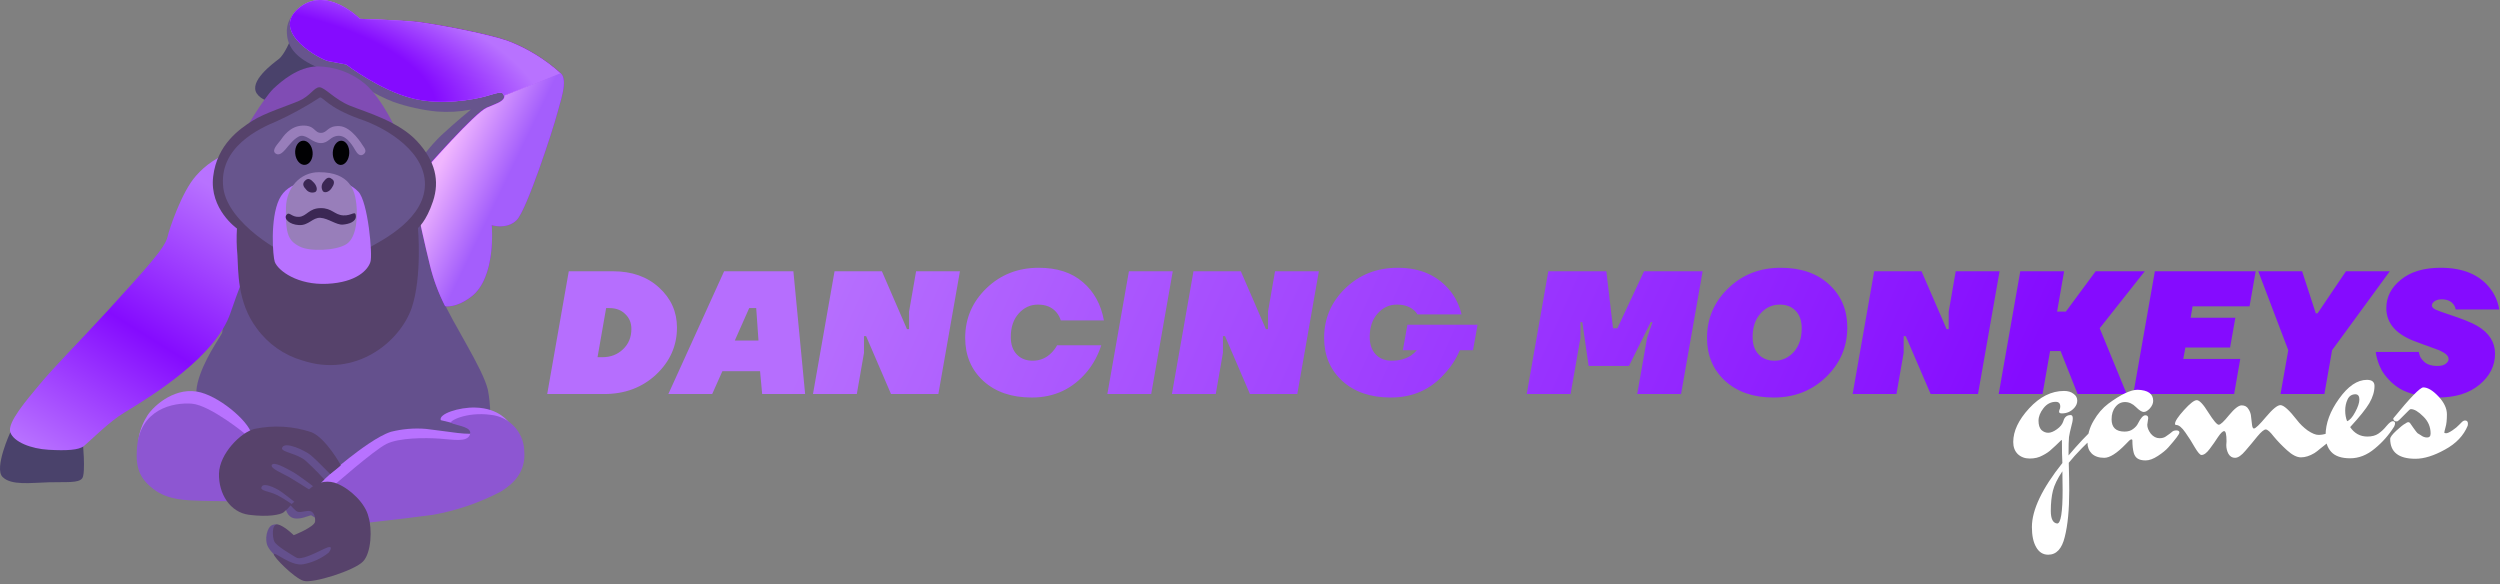 <svg width="368" height="86" viewBox="0 0 368 86" fill="none" xmlns="http://www.w3.org/2000/svg">
<rect x="0" y="0" width="368" height="86" fill="#808080" stroke="none"/>
<path d="M88.938 58H80.549L83.724 39.931H90.228C93.016 39.931 95.279 40.731 97.017 42.332C98.772 43.932 99.65 45.894 99.65 48.217C99.65 50.902 98.626 53.208 96.578 55.135C94.531 57.045 91.984 58 88.938 58ZM87.957 52.579H88.68C89.884 52.579 90.891 52.192 91.7 51.418C92.526 50.643 92.939 49.645 92.939 48.424C92.939 47.529 92.638 46.797 92.035 46.23C91.45 45.644 90.676 45.352 89.712 45.352H89.222L87.957 52.579ZM112.191 58L111.881 54.644H106.332L104.835 58H98.382L106.59 39.931H116.786L118.515 58H112.191ZM110.281 45.352L108.164 50.127H111.649L111.314 45.352H110.281ZM133.506 48.449H133.816V45.868L134.849 39.931H141.302L138.127 58H131.157L127.492 49.482H127.182V51.934L126.124 58H119.671L122.846 39.931H129.815L133.506 48.449ZM152.918 39.415C155.602 39.415 157.762 40.12 159.396 41.532C161.031 42.925 162.064 44.801 162.494 47.159H156.144C156.006 46.711 155.8 46.324 155.525 45.997C154.888 45.223 153.976 44.836 152.788 44.836C151.67 44.836 150.723 45.274 149.949 46.152C149.175 47.013 148.788 48.165 148.788 49.611C148.788 50.695 149.08 51.547 149.665 52.166C150.25 52.786 151.033 53.096 152.014 53.096C153.081 53.096 153.993 52.717 154.75 51.96C155.112 51.599 155.396 51.22 155.602 50.824H162.107C161.642 52.27 160.954 53.552 160.042 54.67C157.925 57.234 155.206 58.516 151.885 58.516C148.908 58.516 146.525 57.699 144.735 56.064C142.963 54.429 142.076 52.321 142.076 49.74C142.076 46.883 143.117 44.448 145.2 42.435C147.282 40.422 149.854 39.415 152.918 39.415ZM172.631 39.931L169.456 58H163.003L166.177 39.931H172.631ZM186.341 48.449H186.651V45.868L187.684 39.931H194.137L190.962 58H183.992L180.327 49.482H180.017V51.934L178.959 58H172.506L175.681 39.931H182.65L186.341 48.449ZM208.566 51.547H206.501L207.172 47.804H217.497L216.826 51.547H214.89C214.322 52.872 213.565 54.033 212.619 55.032C210.571 57.355 207.938 58.516 204.72 58.516C201.743 58.516 199.36 57.699 197.57 56.064C195.797 54.429 194.911 52.321 194.911 49.74C194.911 46.883 195.952 44.448 198.035 42.435C200.117 40.422 202.689 39.415 205.752 39.415C209.074 39.415 211.655 40.559 213.496 42.848C214.271 43.829 214.821 44.973 215.148 46.281H208.643C208.489 46.006 208.274 45.765 207.998 45.558C207.396 45.077 206.604 44.836 205.623 44.836C204.505 44.836 203.558 45.274 202.784 46.152C202.01 47.013 201.622 48.165 201.622 49.611C201.622 50.695 201.915 51.547 202.5 52.166C203.085 52.786 203.868 53.096 204.849 53.096C205.968 53.096 206.923 52.837 207.714 52.321C208.041 52.08 208.325 51.822 208.566 51.547ZM242.004 39.931H250.626L247.451 58H240.998L242.443 49.766L243.243 47.417H242.985L239.784 53.87H233.848L232.918 47.417H232.634V49.766L231.189 58H224.736L227.911 39.931H236.455L237.436 48.32H238.081L242.004 39.931ZM261.21 53.096C262.329 53.096 263.275 52.665 264.049 51.805C264.824 50.927 265.211 49.766 265.211 48.32C265.211 47.236 264.918 46.384 264.333 45.765C263.748 45.145 262.965 44.836 261.984 44.836C260.866 44.836 259.919 45.274 259.145 46.152C258.371 47.013 257.983 48.165 257.983 49.611C257.983 50.695 258.276 51.547 258.861 52.166C259.446 52.786 260.229 53.096 261.21 53.096ZM261.081 58.516C258.104 58.516 255.721 57.699 253.931 56.064C252.158 54.429 251.272 52.321 251.272 49.74C251.272 46.883 252.313 44.448 254.396 42.435C256.478 40.422 259.05 39.415 262.113 39.415C265.091 39.415 267.465 40.232 269.238 41.867C271.027 43.502 271.922 45.61 271.922 48.191C271.922 51.048 270.881 53.483 268.799 55.496C266.717 57.51 264.144 58.516 261.081 58.516ZM286.541 48.449H286.851V45.868L287.883 39.931H294.337L291.162 58H284.192L280.527 49.482H280.217V51.934L279.159 58H272.706L275.881 39.931H282.85L286.541 48.449ZM305.823 58L303.319 51.676H301.771L300.661 58H294.208L297.383 39.931H303.836L302.803 45.868H304.094L308.482 39.931H315.709L309.076 48.32L313.051 58H305.823ZM321.377 52.837H329.766L328.863 58H314.021L317.196 39.931H332.038L331.134 45.094H322.745L322.461 46.772H329.044L328.269 51.16H321.687L321.377 52.837ZM345.325 39.931H351.778L343.285 51.547L342.15 58H335.696L336.832 51.547L332.418 39.931H338.871L340.885 46.126H341.143L345.325 39.931ZM360.43 52.837C360.43 52.7 360.387 52.562 360.301 52.425C360.215 52.287 360.086 52.158 359.914 52.037C359.742 51.917 359.552 51.805 359.346 51.702C359.156 51.599 358.907 51.495 358.597 51.392C358.287 51.272 358.003 51.168 357.745 51.082C357.504 50.979 357.195 50.867 356.816 50.747C356.438 50.609 356.119 50.489 355.861 50.385C352.798 49.336 351.266 47.658 351.266 45.352C351.266 43.717 351.981 42.323 353.409 41.17C354.837 40 356.79 39.415 359.268 39.415C362.572 39.415 365.007 40.439 366.573 42.487C367.262 43.382 367.7 44.405 367.89 45.558H361.462C361.445 45.3 361.342 45.051 361.153 44.81C360.791 44.311 360.206 44.061 359.397 44.061C358.984 44.061 358.64 44.156 358.365 44.345C358.107 44.535 357.978 44.741 357.978 44.965C357.978 45.206 358.167 45.412 358.546 45.584C358.924 45.756 359.535 45.98 360.378 46.255C362.426 46.926 363.846 47.494 364.637 47.959C366.393 48.991 367.27 50.359 367.27 52.063C367.27 53.836 366.504 55.358 364.973 56.632C363.459 57.888 361.428 58.516 358.881 58.516C357.711 58.516 356.635 58.387 355.655 58.129C354.691 57.888 353.899 57.587 353.28 57.226C352.66 56.847 352.118 56.408 351.654 55.909C351.189 55.41 350.836 54.946 350.595 54.515C350.354 54.068 350.165 53.629 350.027 53.199C349.89 52.752 349.804 52.425 349.769 52.218C349.735 52.011 349.718 51.874 349.718 51.805H356.042L356.119 52.115C356.205 52.528 356.463 52.923 356.894 53.302C357.341 53.681 357.96 53.87 358.752 53.87C359.303 53.87 359.716 53.767 359.991 53.56C360.284 53.354 360.43 53.113 360.43 52.837Z" fill="url(#paint0_linear_154_1079)"/>
<path d="M303.583 69.374C302.864 70.441 302.4 71.391 302.192 72.226C301.983 73.061 301.878 74.058 301.878 75.218C301.878 76.377 302.192 76.992 302.818 77.061C303.351 77.061 303.618 75.415 303.618 72.122C303.618 70.986 303.606 70.07 303.583 69.374ZM303.583 68.157C303.537 67.415 303.513 66.278 303.513 64.748C303.467 64.748 303.293 64.898 302.992 65.2C302.713 65.478 302.389 65.78 302.018 66.104C301.67 66.452 301.218 66.765 300.661 67.043C300.128 67.345 299.502 67.496 298.783 67.496C298.064 67.496 297.473 67.275 297.009 66.835C296.568 66.394 296.348 65.803 296.348 65.061C296.348 63.461 297.125 61.814 298.678 60.121C300.255 58.406 301.971 57.547 303.826 57.547C304.406 57.547 304.87 57.687 305.218 57.965C305.589 58.22 305.774 58.556 305.774 58.974C305.774 59.345 305.635 59.693 305.357 60.017C304.87 60.574 304.255 60.852 303.513 60.852C303.235 60.852 303.096 60.771 303.096 60.608C303.096 60.516 303.119 60.411 303.165 60.295C303.235 60.179 303.27 60.029 303.27 59.843C303.27 59.38 303.05 59.148 302.609 59.148C301.89 59.148 301.287 59.461 300.8 60.087C300.313 60.713 300.07 61.327 300.07 61.93C300.07 62.533 300.209 62.985 300.487 63.287C300.789 63.565 301.125 63.704 301.496 63.704C301.867 63.704 302.296 63.53 302.783 63.182C303.27 62.835 303.583 62.44 303.722 62C303.884 61.397 304.244 61.096 304.8 61.096C305.009 61.096 305.113 61.258 305.113 61.582C305.113 61.884 305.032 62.313 304.87 62.869C304.731 63.403 304.626 63.89 304.557 64.33C304.51 64.748 304.487 65.652 304.487 67.043C305.902 65.374 307.189 64.006 308.348 62.939C308.603 62.684 308.858 62.556 309.114 62.556C309.369 62.556 309.496 62.649 309.496 62.835C309.496 62.997 309.369 63.194 309.114 63.426C307.096 65.258 305.566 66.823 304.522 68.122C304.568 69.791 304.592 71.148 304.592 72.192C304.592 75.044 304.371 77.328 303.931 79.044C303.513 80.783 302.702 81.653 301.496 81.653C300.731 81.653 300.139 81.282 299.722 80.54C299.304 79.821 299.096 78.835 299.096 77.583C299.096 75.055 300.591 71.913 303.583 68.157ZM316.217 61.548L316.078 62.522C316.078 62.939 316.252 63.38 316.6 63.843C316.971 64.284 317.4 64.504 317.887 64.504C318.258 64.504 318.559 64.423 318.791 64.261C319.301 63.913 319.614 63.681 319.73 63.565C319.869 63.426 320.078 63.356 320.356 63.356C320.658 63.356 320.809 63.461 320.809 63.669C320.809 63.901 320.264 64.632 319.174 65.861C318.826 66.255 318.316 66.672 317.643 67.113C316.971 67.554 316.368 67.774 315.834 67.774C315.324 67.774 314.93 67.681 314.652 67.496C314.397 67.333 314.211 67.067 314.095 66.696C313.956 66.186 313.887 65.559 313.887 64.817C313.887 64.725 313.829 64.678 313.713 64.678C313.597 64.678 313.33 64.91 312.913 65.374C311.614 66.719 310.559 67.391 309.747 67.391C308.959 67.391 308.344 67.183 307.904 66.765C307.486 66.348 307.278 65.814 307.278 65.165C307.278 64.029 307.579 62.951 308.182 61.93C308.785 60.887 309.504 60.052 310.339 59.426C312.194 58.058 313.631 57.374 314.652 57.374C316.182 57.42 316.948 57.965 316.948 59.008C316.948 59.38 316.785 59.751 316.461 60.121C316.136 60.469 315.834 60.643 315.556 60.643C315.278 60.643 314.895 60.4 314.408 59.913C313.921 59.426 313.388 59.182 312.808 59.182C312.229 59.182 311.753 59.426 311.382 59.913C311.011 60.377 310.826 60.98 310.826 61.722C310.826 62.927 311.463 63.53 312.739 63.53C313.249 63.53 313.666 63.403 313.991 63.148C314.339 62.893 314.582 62.614 314.721 62.313C315.116 61.525 315.475 61.13 315.8 61.13C316.078 61.13 316.217 61.269 316.217 61.548ZM327.744 64.957C327.744 63.959 327.628 63.461 327.397 63.461C327.188 63.461 326.886 63.751 326.492 64.33C326.121 64.91 325.715 65.49 325.275 66.07C324.834 66.672 324.428 66.974 324.057 66.974C323.849 66.974 323.524 66.603 323.083 65.861C322.666 65.119 322.202 64.388 321.692 63.669C321.182 62.927 320.73 62.556 320.335 62.556C320.219 62.556 320.162 62.498 320.162 62.383C320.162 62.011 320.602 61.339 321.483 60.365C322.364 59.391 322.991 58.904 323.362 58.904C323.756 58.904 324.324 59.507 325.066 60.713C325.831 61.919 326.341 62.522 326.597 62.522C326.852 62.522 327.362 62.046 328.127 61.096C328.915 60.145 329.53 59.669 329.971 59.669C330.434 59.669 330.771 59.855 330.979 60.226C331.211 60.574 331.339 60.956 331.362 61.374C331.408 61.791 331.455 62.185 331.501 62.556C331.547 62.904 331.64 63.078 331.779 63.078C332.011 63.078 332.603 62.51 333.553 61.374C334.527 60.214 335.235 59.635 335.675 59.635C336.162 59.635 336.974 60.365 338.11 61.826C338.527 62.383 339.049 62.893 339.675 63.356C340.325 63.797 340.858 64.017 341.275 64.017C341.693 64.017 342.099 63.948 342.493 63.809C342.887 63.669 343.223 63.6 343.502 63.6C343.78 63.6 343.919 63.693 343.919 63.878C343.919 63.971 343.873 64.052 343.78 64.122C343.71 64.191 343.513 64.377 343.188 64.678C342.887 64.957 342.632 65.177 342.423 65.339C342.238 65.501 341.959 65.722 341.588 66C341.241 66.302 340.939 66.533 340.684 66.696C339.988 67.113 339.327 67.322 338.701 67.322C338.098 67.322 337.414 66.974 336.649 66.278C335.907 65.606 335.258 64.933 334.701 64.261C334.168 63.565 333.774 63.217 333.519 63.217C333.263 63.217 332.846 63.565 332.266 64.261C331.71 64.957 331.13 65.652 330.527 66.348C329.947 67.043 329.437 67.391 328.997 67.391C328.579 67.391 328.255 67.194 328.023 66.8C327.814 66.406 327.71 65.977 327.71 65.513L327.744 64.957ZM345.491 62C345.885 61.861 346.28 61.42 346.674 60.678C347.091 59.913 347.3 59.287 347.3 58.8C347.3 58.313 347.115 58.058 346.743 58.035C346.187 58.035 345.793 58.29 345.561 58.8C345.329 59.287 345.213 59.832 345.213 60.435C345.213 61.014 345.306 61.536 345.491 62ZM348.483 64.261C349.132 64.261 349.665 64.122 350.083 63.843C350.523 63.542 350.929 63.159 351.3 62.696C351.694 62.232 351.996 62 352.205 62C352.436 62 352.552 62.104 352.552 62.313C352.552 62.452 352.506 62.614 352.413 62.8C351.648 64.029 350.697 65.107 349.561 66.035C348.425 66.986 347.219 67.461 345.943 67.461C344.668 67.461 343.74 67.148 343.161 66.522C342.604 65.919 342.326 65.107 342.326 64.087C342.326 62.325 342.987 60.527 344.309 58.695C345.63 56.84 346.999 55.913 348.413 55.913C349.155 55.913 349.526 56.214 349.526 56.817C349.526 57.629 349.271 58.475 348.761 59.356C348.251 60.214 347.312 61.385 345.943 62.869C346.57 63.797 347.416 64.261 348.483 64.261ZM360.081 63.774C360.267 63.774 360.568 63.635 360.986 63.356C361.403 63.078 361.739 62.8 361.994 62.522L362.377 62.139C362.539 61.977 362.702 61.895 362.864 61.895C363.142 61.895 363.281 62.058 363.281 62.383C363.281 62.498 363.27 62.591 363.247 62.661C362.644 64.122 361.531 65.293 359.907 66.174C358.284 67.078 356.835 67.531 355.559 67.531C353.078 67.531 351.837 66.556 351.837 64.609C351.837 64.354 352.139 63.948 352.742 63.391C353.345 62.835 353.785 62.487 354.064 62.348C354.249 62.209 354.388 62.139 354.481 62.139C354.597 62.139 354.69 62.185 354.759 62.278C354.829 62.371 354.91 62.487 355.003 62.626C355.096 62.765 355.177 62.881 355.246 62.974C355.316 63.067 355.409 63.194 355.525 63.356C355.64 63.519 355.756 63.658 355.872 63.774C356.011 63.867 356.162 63.959 356.325 64.052C356.626 64.284 356.939 64.4 357.264 64.4C357.612 64.4 357.785 64.203 357.785 63.809C357.785 62.835 357.426 62 356.707 61.304C355.988 60.585 355.385 60.226 354.898 60.226C354.782 60.226 354.667 60.295 354.551 60.435L353.264 61.722C353.055 61.93 352.904 62.035 352.811 62.035C352.464 62.035 352.29 61.884 352.29 61.582C354.771 58.545 356.243 57.026 356.707 57.026C357.356 57.026 358.099 57.466 358.933 58.347C359.768 59.229 360.186 60.11 360.186 60.991C360.186 61.826 360.116 62.464 359.977 62.904C359.861 63.345 359.803 63.6 359.803 63.669C359.803 63.739 359.896 63.774 360.081 63.774Z" fill="white"/>
<path d="M10.662 63.565L1.518 63.636C1.518 63.636 -0.91 68.922 0.376 70.208C1.661 71.494 4.519 71.065 7.162 70.994C9.805 70.922 11.519 71.136 12.091 70.422C12.662 69.708 12.162 64.779 12.162 64.779L10.662 63.565Z" fill="#4A426B"/>
<path d="M42.807 5.774C42.807 5.774 41.879 8.06 41.021 8.703C40.164 9.346 36.593 11.989 37.807 13.775C39.021 15.561 42.736 15.275 42.736 15.275L50.879 8.489L42.807 5.774Z" fill="#4A426B"/>
<path d="M44.093 1.346C43.464 1.708 42.954 2.245 42.624 2.892C42.294 3.539 42.159 4.267 42.236 4.989C42.378 7.56 44.521 9.203 48.236 10.489C51.951 11.775 55.379 14.061 57.88 14.99C59.958 15.718 62.116 16.197 64.309 16.418C65.98 16.547 67.666 16.454 69.309 16.133C69.309 16.133 67.023 17.99 64.88 19.99C63.417 21.433 62.122 23.039 61.023 24.776L60.451 28.134C60.451 28.134 69.166 27.705 69.238 27.348C69.309 26.991 77.095 11.989 77.095 11.989L44.093 1.346Z" fill="#67558D"/>
<path d="M30.092 62.493C30.02 62.279 28.306 59.564 29.092 56.35C29.878 53.135 32.306 49.778 32.664 49.063C33.021 48.349 32.878 38.92 32.878 38.92L61.952 32.562C61.952 32.562 63.309 39.92 65.023 43.849C66.738 47.778 71.024 54.135 71.809 57.35C72.26 59.657 72.281 62.029 71.881 64.35L58.88 70.565L51.522 81.066L43.45 84.28C43.45 84.28 40.307 82.066 39.45 80.494C38.878 79.423 39.307 77.566 40.093 77.28C40.879 76.994 41.236 77.351 42.093 78.137C43.164 79.137 44.807 80.852 45.022 80.637C45.236 80.423 47.522 77.137 47.522 77.137C47.008 76.644 46.429 76.208 45.807 75.851C45.522 75.851 44.022 76.637 43.022 76.208C42.022 75.78 41.95 74.351 41.95 74.351L34.021 73.565L30.092 62.493Z" fill="#64508D"/>
<path d="M58.523 19.561C58.523 19.561 56.38 14.632 53.737 12.346C51.752 10.69 49.25 9.78 46.665 9.774C43.879 9.846 41.45 11.917 40.236 13.06C38.664 14.632 35.807 19.561 35.807 19.561H58.523Z" fill="#804CB4"/>
<path d="M33.95 22.419C31.992 23.106 30.245 24.287 28.878 25.847C26.735 28.205 24.877 33.848 24.663 34.848C24.306 36.491 21.52 39.491 15.877 45.706C11.162 50.849 8.09 53.849 5.733 56.707C4.019 58.779 1.018 62.207 1.518 63.636C2.018 65.065 4.59 66.065 7.162 66.208C9.733 66.35 11.591 66.279 12.376 65.636C13.162 64.993 16.162 61.993 18.234 60.779C22.591 58.136 31.806 52.421 33.95 45.992C36.021 39.92 38.664 33.991 38.664 33.991L33.95 22.419Z" fill="url(#paint1_linear_154_1079)"/>
<path d="M53.023 2.774C53.023 2.774 48.022 -2.298 43.95 1.274C39.879 4.846 47.236 8.775 48.308 8.989C49.379 9.203 50.951 9.489 50.951 9.489C50.951 9.489 55.88 13.275 60.737 14.489C65.023 15.561 69.809 14.632 71.381 14.204C72.953 13.775 74.024 13.275 74.167 14.061C74.31 14.847 73.31 15.132 71.595 15.847C69.881 16.561 62.666 24.776 62.666 24.776L61.595 31.634C61.595 31.634 62.523 35.991 63.309 39.134C63.816 41.189 64.559 43.179 65.523 45.063C65.523 45.063 67.024 45.42 69.309 43.706C73.096 40.92 72.381 33.134 72.381 33.134C72.381 33.134 74.524 33.848 76.024 32.419C77.524 30.991 81.453 18.847 81.953 16.918C82.453 14.989 83.668 11.775 82.525 10.775C80.248 8.711 77.608 7.088 74.739 5.989C72.095 5.06 65.666 3.774 61.523 3.203C58.309 2.917 53.023 2.774 53.023 2.774Z" fill="#A313FB"/>
<path d="M82.525 10.846C80.248 8.782 77.608 7.16 74.739 6.06C72.096 5.132 65.666 3.846 61.523 3.274C58.309 2.917 52.951 2.774 52.951 2.774C52.951 2.774 47.951 -2.298 43.879 1.274C39.807 4.846 47.236 8.775 48.308 8.989C49.38 9.203 50.951 9.489 50.951 9.489C50.951 9.489 55.88 13.275 60.737 14.489C65.024 15.561 69.81 14.632 71.381 14.204C72.953 13.775 74.024 13.275 74.167 14.061L82.525 10.846Z" fill="url(#paint2_radial_154_1079)"/>
<path d="M82.525 10.846C80.248 8.782 77.608 7.16 74.739 6.06C72.096 5.132 65.666 3.846 61.523 3.274C58.309 2.917 52.951 2.774 52.951 2.774C52.951 2.774 47.951 -2.298 43.879 1.274C39.807 4.846 47.236 8.775 48.308 8.989C49.38 9.203 50.951 9.489 50.951 9.489C50.951 9.489 55.88 13.275 60.737 14.489C65.024 15.561 69.81 14.632 71.381 14.204C72.953 13.775 74.024 13.275 74.167 14.061L82.525 10.846Z" fill="url(#paint3_radial_154_1079)"/>
<path d="M74.239 14.061C74.31 14.847 73.381 15.132 71.667 15.847C69.953 16.561 62.738 24.776 62.738 24.776L61.595 31.634C61.595 31.634 62.523 35.991 63.309 39.134C63.816 41.189 64.559 43.179 65.524 45.063C65.524 45.063 67.024 45.42 69.31 43.706C73.096 40.92 72.381 33.134 72.381 33.134C72.381 33.134 74.524 33.848 76.024 32.419C77.525 30.991 81.453 18.847 81.954 16.918C82.454 14.989 83.668 11.775 82.525 10.775L74.239 14.061Z" fill="url(#paint4_linear_154_1079)"/>
<path d="M34.878 33.634C34.878 33.634 30.806 30.776 31.378 25.99C31.949 21.204 35.378 18.918 37.164 17.775C38.95 16.632 42.379 15.561 44.022 14.846C45.665 14.132 46.236 12.846 47.022 12.846C47.808 12.846 49.236 14.632 51.522 15.561C53.808 16.489 58.666 17.847 61.38 20.775C64.095 23.704 64.737 26.633 63.737 29.633C62.737 32.633 61.523 33.562 61.523 33.562C61.523 33.562 62.166 40.706 60.594 45.349C58.809 50.421 52.308 55.635 44.522 53.064C41.82 52.285 39.456 50.626 37.807 48.349C34.878 44.492 35.092 39.777 34.949 37.562C34.821 36.255 34.799 34.941 34.878 33.634Z" fill="#56426B"/>
<path d="M47.093 14.347C45.063 15.669 42.938 16.839 40.736 17.847C38.307 18.847 32.092 21.633 32.878 27.705C33.592 32.92 41.593 37.491 43.593 37.991C45.593 38.492 53.094 37.277 54.165 36.563C55.237 35.848 62.023 32.848 62.523 27.705C63.023 22.562 57.023 18.847 52.879 17.49C48.165 15.775 47.593 14.275 47.093 14.347Z" fill="#67558D"/>
<path d="M40.521 22.561C41.021 22.99 41.593 22.49 42.021 21.99C42.45 21.49 43.45 20.133 44.307 19.99C45.307 19.918 46.022 21.061 47.236 21.061C48.45 21.061 48.593 19.99 49.879 19.99C51.165 19.99 52.094 21.776 52.308 22.133C52.522 22.49 52.951 23.133 53.522 22.704C54.094 22.276 53.594 21.704 53.451 21.49C53.308 21.276 51.736 18.632 49.951 18.561C48.165 18.489 48.236 19.561 47.236 19.561C46.236 19.561 46.379 18.418 44.522 18.489C42.664 18.561 41.664 20.133 41.307 20.633C40.95 21.133 39.95 22.061 40.521 22.561Z" fill="#987EBA"/>
<path d="M51.412 22.547C51.453 21.561 50.943 20.739 50.273 20.711C49.603 20.683 49.026 21.459 48.985 22.445C48.944 23.43 49.453 24.252 50.123 24.28C50.794 24.308 51.37 23.532 51.412 22.547Z" fill="#010103"/>
<path d="M44.893 24.268C45.601 24.206 46.104 23.359 46.017 22.376C45.929 21.394 45.285 20.648 44.578 20.711C43.871 20.773 43.368 21.621 43.455 22.603C43.542 23.586 44.186 24.331 44.893 24.268Z" fill="#010103"/>
<path d="M47.165 26.633C46.022 26.633 42.45 26.49 41.093 29.348C39.736 32.205 40.164 37.777 40.45 38.563C40.95 39.849 43.808 41.992 48.165 41.777C52.523 41.563 54.166 39.706 54.523 38.563C54.88 37.563 54.166 29.633 52.737 28.205C50.594 25.99 47.165 26.633 47.165 26.633Z" fill="#B872FF"/>
<path d="M46.95 25.347C44.164 25.347 42.164 27.633 42.093 30.562C42.022 34.348 42.379 35.419 44.093 36.277C45.522 37.062 49.522 36.919 51.022 35.919C52.522 34.919 52.665 31.848 52.451 29.99C52.237 28.133 51.594 25.347 46.95 25.347Z" fill="#987EBA"/>
<path d="M47.236 30.634C48.879 30.634 49.236 31.634 50.522 31.705C51.808 31.777 52.308 30.919 52.38 31.777C52.451 32.634 51.379 32.991 50.451 33.063C49.522 33.134 48.308 32.134 47.165 32.062C46.022 31.991 45.45 33.205 44.022 33.134C42.593 33.063 41.736 32.205 42.164 31.634C42.593 31.062 42.879 31.991 44.022 31.92C45.165 31.848 45.45 30.634 47.236 30.634Z" fill="#3B2754"/>
<path d="M45.022 27.848C45.322 28.284 45.879 28.462 46.379 28.276C46.736 28.134 46.736 27.491 46.236 26.919C45.736 26.348 45.379 26.205 45.022 26.491C44.664 26.776 44.379 27.205 45.022 27.848Z" fill="#3B2754"/>
<path d="M47.665 26.704C47.301 27.097 47.244 27.676 47.522 28.133C47.736 28.419 48.379 28.347 48.808 27.704C49.165 27.204 49.308 26.704 48.951 26.419C48.594 26.133 48.236 25.919 47.665 26.704Z" fill="#3B2754"/>
<path d="M37.021 63.85C36.521 61.922 32.092 58.136 28.949 57.636C25.306 57.064 22.234 60.136 21.591 61.35C20.956 62.372 20.541 63.515 20.377 64.708C20.234 66.136 26.449 67.636 26.449 67.636L37.021 63.85Z" fill="#B872FF"/>
<path d="M46.879 71.423C48.293 69.994 49.793 68.658 51.379 67.422C52.951 66.208 55.594 64.208 57.523 63.565C59.223 63.136 60.987 62.986 62.737 63.136C65.952 63.493 69.381 64.208 70.095 63.636C71.381 62.636 69.452 66.779 69.452 66.779L55.951 68.351L49.522 72.208L46.879 71.423Z" fill="#B872FF"/>
<path d="M74.953 62.279C74.953 62.207 73.524 60.064 69.952 59.993C67.595 59.921 64.523 60.922 64.881 61.85C66.238 62.207 68.238 62.636 68.238 62.636L74.953 62.279Z" fill="#B872FF"/>
<path d="M51.165 74.708C51.165 74.708 49.808 77.423 54.308 76.923C58.809 76.423 60.451 76.208 63.737 75.78C67.231 75.158 70.602 74.001 73.738 72.351C75.453 71.279 77.453 69.565 77.167 66.35C77.081 63.6 74.974 61.336 72.238 61.064C68.595 60.564 65.88 62.064 66.452 62.279C67.452 62.707 69.595 62.85 69.166 63.993C68.738 65.136 66.738 64.707 64.666 64.565C62.594 64.422 58.737 64.422 56.88 65.35C55.022 66.279 49.022 71.565 49.022 71.565L51.165 74.708Z" fill="#8D56D2"/>
<path d="M20.163 65.922C19.948 68.708 20.448 70.351 22.591 71.994C24.734 73.637 27.378 73.637 29.449 73.708C31.521 73.78 34.735 73.78 34.735 73.78C34.735 73.78 36.45 64.279 36.378 64.136C36.307 63.993 30.949 59.636 28.235 59.421C25.52 59.207 20.591 60.207 20.163 65.922Z" fill="#8D56D2"/>
<path d="M32.235 69.708C32.164 72.708 33.878 75.422 36.664 75.78C39.45 76.137 41.236 75.78 41.736 75.422C42.179 75.058 42.586 74.651 42.95 74.208C42.243 73.701 41.507 73.251 40.736 72.851C39.593 72.279 38.164 72.279 38.521 71.636C38.878 70.994 40.521 71.851 41.022 72.136C41.522 72.422 43.307 73.851 43.307 73.851L43.807 74.137L45.522 72.065C45.522 72.065 43.379 70.708 42.522 70.208C41.664 69.708 39.664 68.922 40.021 68.422C40.379 67.922 42.093 68.922 43.022 69.422C43.95 69.922 46.45 71.851 46.45 71.851L47.736 70.565C47.736 70.565 46.308 68.993 45.022 67.85C43.736 66.707 41.307 66.565 41.522 65.922C41.879 64.85 44.95 66.35 45.736 66.993C46.522 67.636 48.593 69.779 48.593 69.779C48.593 69.779 50.165 68.565 50.165 68.493C50.165 68.422 47.951 64.493 45.879 63.636C43.164 62.714 40.25 62.543 37.45 63.136C35.45 63.636 32.306 66.779 32.235 69.708Z" fill="#57426B"/>
<path d="M53.451 82.638C52.165 83.995 46.022 85.924 44.665 85.495C43.307 85.067 40.236 81.995 40.307 81.566C40.379 81.138 42.807 83.352 44.593 83.066C45.979 82.816 47.279 82.231 48.379 81.352C48.594 81.066 49.237 80.066 47.736 80.781C46.236 81.495 44.308 82.495 43.593 82.066C42.879 81.638 40.664 80.352 40.379 79.709C40.093 79.066 39.95 77.066 40.879 77.209C41.807 77.352 43.236 78.78 43.236 78.78C43.236 78.78 46.308 77.566 46.379 76.78C46.451 75.994 46.165 75.209 45.45 75.209C44.736 75.209 44.022 75.566 43.593 75.209C43.286 74.944 43 74.659 42.736 74.351L45.879 71.708C46.406 71.291 47.036 71.024 47.703 70.936C48.37 70.848 49.048 70.942 49.665 71.208C51.594 71.994 53.808 74.137 54.237 76.066C54.808 77.852 54.666 81.352 53.451 82.638Z" fill="#57426B"/>
<defs>
<linearGradient id="paint0_linear_154_1079" x1="139.5" y1="4.5" x2="370" y2="107.5" gradientUnits="userSpaceOnUse">
<stop stop-color="#B66EFE"/>
<stop offset="0.655" stop-color="#850BFF"/>
</linearGradient>
<linearGradient id="paint1_linear_154_1079" x1="8.818" y1="68.773" x2="36.705" y2="24.14" gradientUnits="userSpaceOnUse">
<stop stop-color="#B872FF"/>
<stop offset="0.44" stop-color="#850BFF"/>
<stop offset="0.89" stop-color="#B872FF"/>
</linearGradient>
<radialGradient id="paint2_radial_154_1079" cx="0" cy="0" r="1" gradientUnits="userSpaceOnUse" gradientTransform="translate(65.773 -0.227) rotate(-80.256) scale(17.53 42.834)">
<stop offset="0.61" stop-color="#C68CFF"/>
<stop offset="1" stop-color="#B872FF"/>
</radialGradient>
<radialGradient id="paint3_radial_154_1079" cx="0" cy="0" r="1" gradientUnits="userSpaceOnUse" gradientTransform="translate(38.304 12.05) rotate(-80.256) scale(17.53 42.834)">
<stop offset="0.61" stop-color="#850BFF"/>
<stop offset="1" stop-color="#B872FF"/>
</radialGradient>
<linearGradient id="paint4_linear_154_1079" x1="64.995" y1="23.57" x2="75.76" y2="28.756" gradientUnits="userSpaceOnUse">
<stop offset="0.01" stop-color="#F0B6FE"/>
<stop offset="0.83" stop-color="#A45EFC"/>
</linearGradient>
</defs>
</svg>
